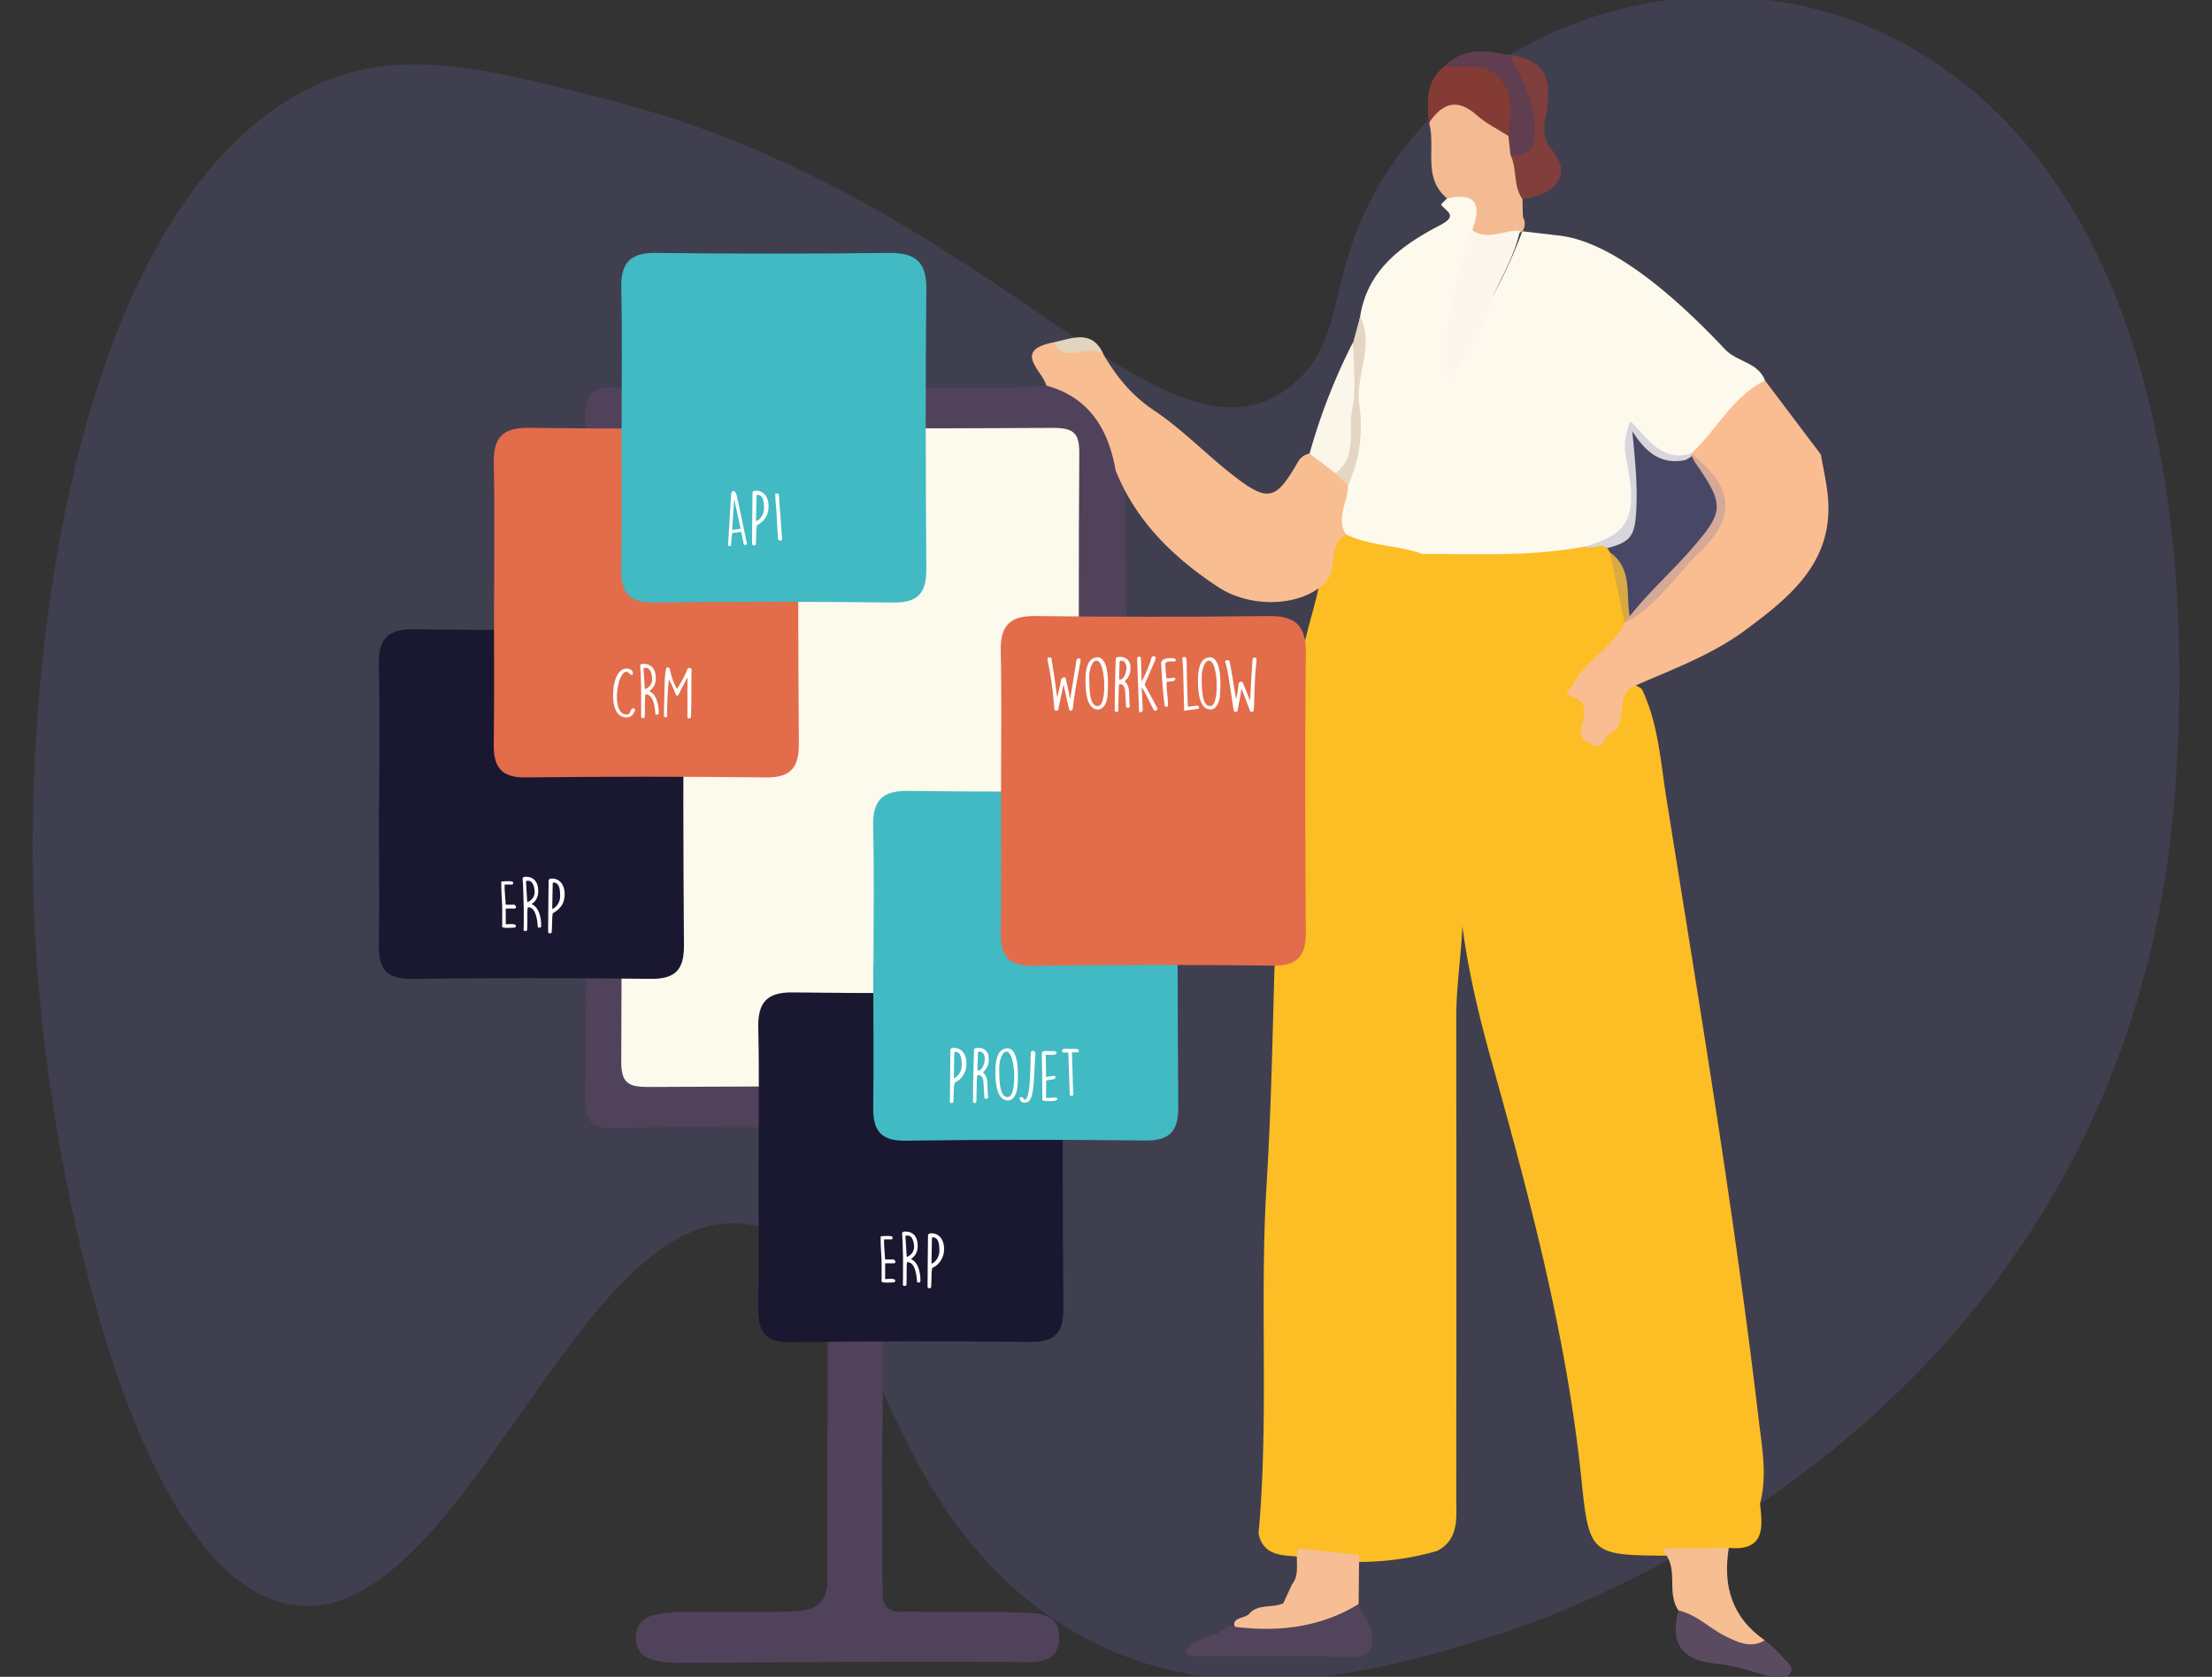 <svg xmlns="http://www.w3.org/2000/svg" id="Calque_1" data-name="Calque 1" viewBox="0 0 565.84 428.86"><rect x="0" y="0" width="565.84" height="428.86" fill="#333333" stroke="none"/><defs><style> .cls-1 { fill: #6765ab; opacity: 0.24; } .cls-2 { fill: #fcbe24; } .cls-3 { fill: #51425c; } .cls-4 { fill: #fdf9ed; } .cls-5 { fill: #f9bd91; } .cls-6 { fill: #f4ba91; } .cls-7 { fill: #f7bd93; } .cls-8 { fill: #843b34; } .cls-9 { fill: #803e3c; } .cls-10 { fill: #5b4b60; } .cls-11 { fill: #613e4f; } .cls-12 { fill: #f8bd91; } .cls-13 { fill: #faf6e9; } .cls-14 { fill: #e4d5c4; } .cls-15 { fill: #e1d5bf; } .cls-16 { fill: #f7bd94; } .cls-17 { fill: #fcf9ed; } .cls-18 { fill: #fcf6ed; } .cls-19 { fill: #52445b; } .cls-20 { fill: #191830; } .cls-21 { fill: #e36c4b; } .cls-22 { fill: #41bac3; } .cls-23 { fill: #fffffe; } </style></defs><path class="cls-1" d="M381,418.73c-28.39,8.7-77.75,23.82-118.86-10.16-40.8-33.74-38.63-87.06-68.28-94.87-45.21-11.92-75.32,105.49-120.12,96.56-39.06-7.79-60.46-105.92-64.48-166C4.37,171.58,18.56,59.67,73.72,25.58c24.09-14.89,46.58-9.12,82.14,0,98.62,25.29,141.78,99.47,174.54,73,15.28-12.35,7.74-30,25.29-55.9,31-45.82,102.36-61.53,151.73-17.06,66.16,59.6,48.24,187.1,46.79,196.63C531.7,369.68,396,414.12,381,418.73Z"></path><g id="jWPfPN"><g><path class="cls-2" d="M450.22,384.58c.73,6.16,1.23,12.16-8,11.31-5,3.34-10.52,1.9-15.89,2-19.16-.17-19.82-.23-21.75-19.08-3.77-37-13.32-72.62-23.27-108.26-4.4-15.79-7.86-31.95-8.21-45.92,2.65,10.22-.6,23-.58,35.76q.07,61.45,0,122.93c0,4.95.75,10.38-4.91,13.35a72.2,72.2,0,0,1-19.6,2.81A59.54,59.54,0,0,1,331.08,398c-4.15-.18-8.08-.72-9.14-5.78,2.69-29.62.23-59.34,2.05-89,1.33-21.65,1.61-43.44,2.32-65.17.84-25.7,1.61-51.46,8.13-76.59,1.06-4.11,2.3-8.17,3.11-12.34,1.22-4.91.91-10.6,6.62-13.28,7.21-.09,14,1.84,20.81,4,15.44,6.25,31.06,6.32,46.83,1.41,5.92,4.2,4,10.82,5.11,16.5-.15,3-1,6-3.43,7.7-8.13,5.61-9.29,12.9-5.92,21.67,4.18-.87,4.51-4.57,5.73-7.65s2.4-6.35,6.68-3.26c4.23,8.81,4.78,18.48,6.28,27.86,8.46,53,17.38,106,23.66,159.28C450.75,370.38,452.11,377.47,450.22,384.58Z"></path><path class="cls-3" d="M211.67,371.68c.1-26.07.11-52.14.37-78.21.05-4.47-1.88-5.22-5.73-5.19-16.5.15-33-.18-49.51.19-5.76.13-7-1.83-7-7.27q.27-87.42-.07-174.83c0-6.45,2.32-7.35,7.83-7.32,33.27.2,66.54.11,99.81.07,3.45,0,6.89-.33,10.34-.5,7.94-.74,12.71,3.48,15.83,10.21,2.1,4.53,4.38,9,4.21,14.25.71,51.37.22,102.73.25,154.08,0,11.46-2.6,13.84-14.35,14-12.77.19-25.55-.06-38.33.1-8.72.11-9.44.86-9.52,9.76-.22,25.54.26,51.08-.23,76.62.38,10.54-.14,21.1.31,31.63,1.33,3.88,4.75,2.82,7.44,2.91,9.3.33,18.61-.13,27.91.26,4.46.19,9.87.11,9.68,6.66-.17,5.95-5.14,6.07-9.42,6-29.51-.28-59,.12-88.52.15a23,23,0,0,1-5.54-.61c-2.9-.73-4.68-2.46-4.78-5.55-.11-3.47,1.74-5.42,5-6.14,4.73-1,9.53-.59,14.31-.67,7.17-.12,14.35.11,21.53-.16,4.56-.18,7.64-1.91,8.19-6.81Z"></path><path class="cls-4" d="M363.8,141.67c-6.34-2.29-13.34-2-19.5-5-5.47-4-1.74-8.81-1.07-13.35C347,109.45,344.89,95,347.93,81c1.86-12.12,10.84-18.38,20.46-23.41,4.86-2.54,1.39-3.52.23-5.3.52-.52,1-1,1.55-1.58,7.94-2.93,9.65-1.42,8.71,7.63a23.65,23.65,0,0,1-2.53,6.21c-3.75,7.44-4.13,15.71-5.68,23.68-.93,4.79-1.8,9.22-7.53,10.89-6.21,1.81-2.43,7.78-4.15,11.52-.5,2-1.38,4.06-1,6.11a23.66,23.66,0,0,1-.07,7.19h0s-3.09-17.45,1.1-28.58c2.31-6.14,8-13.51,22.71-19.37,1.28-2.36,2.57-4.9,3.83-7.61,1.49-3.21,2.77-6.31,3.87-9.23h0l9.62,1.12c10.82,1.36,24.82,10.61,42.21,29.06,3.13,3.31,8.47,3.29,10.24,8-6.37,7.17-11.59,15.48-20.32,20.31-6.52,1.41-10.36-2.28-13.63-7.33.59,6.29,1.28,12.37,1.08,18.5-.29,8.93-1.14,10-10.1,12-1.54.35-3,.95-4.57,1.26C390.54,145.34,377.16,144.49,363.8,141.67Z"></path><path class="cls-5" d="M432.61,116c6.53-6,10.5-14.58,18.9-18.67l14.29,18.94c.61,3.65,1.49,7.29,1.8,11,1.41,16.49-9.67,25.39-21.1,33.87-8.57,6.35-18.58,10-28.27,14.26-5.66,2.28-1.08,10-6.61,12.42-1.57.68-1.23,4.46-4.6,2.54-2.23-1.27-3.14-2.11-2.37-5.05.58-2.23,1.86-5.74-2.49-7.11-2.86-.9-.27-2.13.33-3.27,3.23-6.17,10.06-9.3,13.1-15.61,5-6.83,11.39-12.37,16.93-18.71,8.38-9.58,8.72-11.33,1.49-21.76A8.06,8.06,0,0,1,432.61,116Z"></path><path class="cls-6" d="M376.59,58.93c2.32-6.22,1.41-9.91-6.42-8.19-6.38-5.27-2.82-12.91-4.6-19.28,3.24-6.42,5.69-7.5,11.5-4.48,3.68,1.92,7.63,3.63,9.94,7.44a14.4,14.4,0,0,1,1.28,4.72c.67,3.9,2,7.74,1.18,11.8,0,1.51.07,3,.1,4.53a3.52,3.52,0,0,1-.13,3.71C385.11,61.73,380.77,64,376.59,58.93Z"></path><path class="cls-7" d="M429.36,411.88c-3.1-4.41,0-10.28-3.44-14.59-.38-.26-.51-.54-.4-.82s.22-.44.34-.44l16.38-.14c-1.59,9.69.8,17.83,9.2,23.63-2,2.88-4.74,3.45-7.71,2C438.49,419,433,416.81,429.36,411.88Z"></path><path class="cls-8" d="M385.85,34.77c-2.67-1.72-5.62-3.13-8-5.23-5.09-4.6-8.91-3.16-12.33,1.91-.45-5.33-.94-10.67,4-14.54,5.76-1.74,11.66-3.09,15.94,2.64C389.05,24.31,390.1,29.6,385.85,34.77Z"></path><path class="cls-9" d="M389.47,50.94c-2.48-3.37-1.31-7.73-3.08-11.3,6.78-5.75,3.5-12.23,1.23-18.54-.83-2.3-3.5-4.12-1.44-7,8.46,1.07,11.22,5.29,9.3,15.33-.68,3.52-1,5.88,1.74,9.16C402,44.41,398.36,49.74,389.47,50.94Z"></path><path class="cls-10" d="M429.36,411.88c4.79,1.09,8.15,4.79,12.45,6.81,3.18,1.51,6.22,2.86,9.63.83a37.47,37.47,0,0,1,4.54,4.25c1,1.27,3.38,2.61,1.75,4.5-.73.84-2.91.43-4.43.59-4.78-1.17-9.5-2.92-14.35-3.38C430.05,424.63,427.19,420.19,429.36,411.88Z"></path><path class="cls-11" d="M386.18,14.11c3.06,6,6.55,11.8,6.5,19,0,4.73-1.34,7.07-6.29,6.48-.18-1.62-.35-3.24-.54-4.86.06-5.31,2-10.84-2.91-15.35-4.06-3.76-8.95-1.58-13.39-2.52C374.42,12,380.28,12.91,386.18,14.11Z"></path><path class="cls-12" d="M344.84,124.17c0,4.17-3.2,8.2-.54,12.49-4.59,2.63-2.2,8.09-4.69,11.58-5.28,6.7-19.05,7.8-28,1.9-11.41-7.52-21-16.77-26.21-29.79-1.87-10.53-6.67-18.67-17.71-21.73-1.21-4-8.69-9,1.81-11.06,3.8,3,9.39-1.51,12.78,3.1,3.31,5.65,7.2,10.48,12.89,14.28,7.16,4.78,13.24,11.13,20.05,16.46,9.11,7.13,11.12,6.66,16.78-3.22a4.29,4.29,0,0,1,3-2.19c3.45-.73,5.24,2,7.5,3.65C343.64,121,345.45,122,344.84,124.17Z"></path><path class="cls-13" d="M341.56,121,335,116a152.91,152.91,0,0,1,11.13-28.52c1.92,10.53.79,21-.83,31.42C345,121.18,343.92,122.27,341.56,121Z"></path><path class="cls-14" d="M341.56,121c5.82-4.18,3.21-10.82,4.34-16.24s.26-11.49.26-17.26L347.93,81c3.74,7.46-1.25,14.83-.24,22.4a36.93,36.93,0,0,1-2.85,20.74Z"></path><path class="cls-15" d="M282.3,90.66c-3.74-3.18-9.73,2.92-12.78-3.1C274.27,86.56,279.39,84.08,282.3,90.66Z"></path><path class="cls-1" d="M432.61,116c10.41,8.28,12.05,15.74,2.24,25.14-6.37,6.09-11,14-19.26,18.14q-1.86-8.86-3.73-17.74c-2.38.32-4.81.85-6.4-1.75,11.29-3.29,13.5-7.32,10.66-21.92a15,15,0,0,1,1-10.14C421.48,112.1,425,118.17,432.61,116Z"></path><path class="cls-16" d="M330.44,405.34c2.26-2.81.82-6.22,1.51-9.28l15.73,1.61q-.07,6.29-.14,12.58c-8.71,9.41-19.58,9.38-31,7.09-2.68-3.87,1.83-3.21,3-4.58,2.27-2.68,5.95-1.38,8.75-2.73C329,408.47,329.73,406.9,330.44,405.34Z"></path><path class="cls-2" d="M405.46,139.78c2,1.11,5.14-2,6.4,1.75a7.85,7.85,0,0,1-6.94,4.72c-13.87.23-28,2.14-41.12-4.58C377.71,141.66,391.66,142.38,405.46,139.78Z"></path><path class="cls-17" d="M276,194.09c0,25.79-.16,51.58.12,77.36.06,5.31-1.54,6.58-6.65,6.55q-51.86-.3-103.71,0c-5,0-6.86-1-6.84-6.5q.33-77.76,0-155.52c0-5.45,1.77-6.56,6.77-6.54q51.85.27,103.7,0c5.15,0,6.75,1.23,6.7,6.51C275.88,142,276,168,276,194.09Z"></path><path class="cls-18" d="M388.82,59c-1.34,6.18-4.55,11.58-7.13,17.25-2.3,7.55-6.26,14.25-11,20.79-2.48-12,1.82-23.12,4.34-34.45l1.59-3.7C380.64,61.63,384.75,58.76,388.82,59Z"></path><path class="cls-19" d="M316.24,416.13c11,1.28,21.61.06,31.3-5.87,1.42,3.53,4.56,6.55,3.32,10.91a4.05,4.05,0,0,1-4.36,2.66c-13.77-.57-27.55,0-41.33-.28-.93,0-1.39-.63-2-1.1,1.87-2.86,4.87-3.75,7.92-4.55C312.81,417.33,313.93,415,316.24,416.13Z"></path><path class="cls-20" d="M97,205.89c0-11.95.2-23.9-.09-35.85-.15-6.38,2.09-9.17,8.76-9.09q29.88.36,59.76,0c6.68-.07,9.6,2.23,9.53,9.27-.25,23.9-.17,47.8,0,71.7,0,6.07-2.21,8.5-8.47,8.43q-30.67-.37-61.36,0c-6.51.09-8.3-2.85-8.21-8.68.18-12,0-23.9,0-35.85Z"></path><path class="cls-17" d="M221.23,256.75c-4.13-1.74-3.93-4.85-2.64-8.31C222.06,250.38,222.77,253.21,221.23,256.75Z"></path><path class="cls-21" d="M126.39,154.37c0-12,.2-23.91-.08-35.85-.15-6.38,2.09-9.18,8.75-9.09q29.88.36,59.77,0c6.67-.07,9.6,2.24,9.52,9.27-.25,23.9-.17,47.8,0,71.7,0,6.08-2.22,8.51-8.48,8.43q-30.68-.36-61.35,0c-6.51.1-8.31-2.84-8.22-8.67.18-11.95.06-23.9.06-35.85Z"></path><path class="cls-22" d="M159,109.63c0-11.95.2-23.91-.08-35.85-.15-6.38,2.09-9.17,8.75-9.09q29.88.36,59.77,0c6.67-.07,9.6,2.24,9.52,9.28-.25,23.89-.17,47.8,0,71.7,0,6.07-2.22,8.5-8.48,8.43q-30.67-.37-61.35,0c-6.51.09-8.31-2.85-8.22-8.68.18-11.95.06-23.9.06-35.85Z"></path><path class="cls-20" d="M194.05,298.76c0-11.95.2-23.91-.08-35.85-.15-6.38,2.09-9.17,8.75-9.09q29.88.36,59.77,0c6.67-.07,9.6,2.24,9.53,9.28-.26,23.89-.18,47.8,0,71.7,0,6.07-2.22,8.5-8.48,8.42q-30.67-.36-61.35.06c-6.51.09-8.31-2.85-8.22-8.68.18-11.95.06-23.9.06-35.85Z"></path><path class="cls-22" d="M223.44,247.23c0-11.95.21-23.9-.08-35.84-.15-6.39,2.09-9.18,8.76-9.1q29.88.36,59.76,0c6.67-.07,9.6,2.24,9.53,9.27-.25,23.9-.17,47.8,0,71.7,0,6.07-2.21,8.5-8.47,8.43q-30.68-.37-61.36.05c-6.51.09-8.3-2.84-8.21-8.68.18-11.94,0-23.89,0-35.85Z"></path><path class="cls-21" d="M256.07,202.5c0-11.95.21-23.91-.08-35.85-.15-6.38,2.09-9.17,8.76-9.09q29.88.36,59.76,0c6.67-.07,9.6,2.24,9.53,9.27-.25,23.9-.17,47.81,0,71.71,0,6.07-2.21,8.5-8.47,8.42q-30.68-.36-61.36.06c-6.51.09-8.3-2.85-8.21-8.68.18-11.95.05-23.9.05-35.85Z"></path></g></g><g><path class="cls-23" d="M187,126.62c.11-1.58,1.14-1.17,1.43,0,.42,1.71.75,3.27,2.62,12.35,0,.38-.52.67-.82.12l-.62-3.08-2.31.34c-.14.81-.26,2.33-.3,3.05,0,.41-.77.31-.75,0Zm.33,8c0,.12,0,.79,0,.93l2.14-.31-1.68-7.63C187.71,128.64,187.4,133.54,187.35,134.6Z"></path><path class="cls-23" d="M192.39,139.07c0-2,.08-11.24.12-13.24a1.15,1.15,0,0,1,.8-.34c2.21,0,3.29,1.85,3.29,3.9,0,2.45-1,3.82-3,5l-.12,1c0,.57-.1,3.19-.12,3.74-.08.29-.17.37-.46.37s-.46-.1-.46-.41Zm1-6.56v.74A1.41,1.41,0,0,0,194,133a3.83,3.83,0,0,0,1.42-3.37c0-1.06-.14-3.07-1.65-3.07-.1,0-.19,0-.24.14Z"></path><path class="cls-23" d="M199.24,126.58,200,137c0,.32.08.59.08.9s-.29.38-.58.38-.45-.33-.5-.65l-.43-7.52c-.08-1.24-.27-2.47-.24-3.7C198.35,126,199.21,126.17,199.24,126.58Z"></path></g><g><path class="cls-23" d="M160.27,171h.12c.68,0,1.51.39,1.51,1.23,0,.17-.06.38-.3.38-.56,0-.65-.7-1.28-.79a.56.56,0,0,0-.1,0c-2.35,0-4,10.76,0,10.93h.09c1.23,0,.75-1.59,1.73-1.59h0a.37.37,0,0,1,.41.38c0,.31-.1.31-.26.67a2,2,0,0,1-1.92,1.26h-.15c-3.31-.15-3.43-4.72-3.21-7C157,174.82,157.75,171,160.27,171Z"></path><path class="cls-23" d="M164,176.67c0-.54-.08-3.65-.12-4.46,0-.17-.1-1.68-.12-1.87v-.07c0-.39.45-.49.79-.49,2.36,0,3.2,1.69,3.2,3.66a3.74,3.74,0,0,1-1.69,3.33c2,.87,2.45,3.67,2.45,5.58,0,.31-.19.43-.5.43s-.29,0-.38-.27c-.08-1.29-.41-4.92-2.4-4.92l-.17,0c-.19,1.93,0,3.89-.15,5.84a.55.55,0,0,1-.91,0C164,182.42,164,177.69,164,176.67Zm.94-.42a2.65,2.65,0,0,0,1.89-2.65c0-.91-.38-2.79-1.61-2.79-.07,0-.6,0-.6.13Z"></path><path class="cls-23" d="M170,175.4c.07-2.76.29-4.75.73-4.75a.1.1,0,0,1,.07,0c.09.08.48.14.58.56a15.63,15.63,0,0,0,1.79,5,18.94,18.94,0,0,0,1.11-1.85l.09-.13a21,21,0,0,0,1.47-3.09.5.5,0,0,1,.5-.31,1,1,0,0,1,.58.26c-.12,3.8,0,7.63-.14,11.43l0,.82a.6.6,0,0,1-.54.41.63.63,0,0,1-.4-.24l0-1c.07-3.1-.07-6.2.05-9.3-.41.73-.82,1.47-1.18,2.24-.16.26-.86,1.66-1,2s-.57.75-.83.17a33.39,33.39,0,0,0-1.78-3.89,86.68,86.68,0,0,0-.44,9.41.41.41,0,0,1-.36.32.79.79,0,0,1-.48-.24Z"></path></g><g><path class="cls-23" d="M128.47,236.2v-3.39c0-2.45-.24-4-.24-6.48v-.87c2.74-.22,3.05,0,3.05.34,0,.12-.09.38-.21.43H129.2c-.12,0-.12.09-.12.14,0,1.81.17,3.15.28,5a18.8,18.8,0,0,0,2,0c.58,0,1,1,.18,1h-2.17l0,4c.41.11,2.59-.32,2.59.43a.42.42,0,0,1-.33.45h-.08c-.64,0-3.07.24-3.09-.26Z"></path><path class="cls-23" d="M133.93,231.13c0-.53-.08-3.65-.12-4.46,0-.17-.1-1.67-.12-1.86v-.07c0-.4.45-.5.79-.5,2.36,0,3.2,1.7,3.2,3.67a3.73,3.73,0,0,1-1.69,3.32c2,.88,2.45,3.67,2.45,5.59,0,.31-.19.43-.5.43s-.29,0-.38-.28c-.08-1.28-.41-4.92-2.39-4.92l-.18,0c-.18,1.94,0,3.89-.15,5.84a.55.55,0,0,1-.91,0C134,236.89,134,232.16,133.93,231.13Zm.94-.41a2.67,2.67,0,0,0,1.89-2.66c0-.91-.38-2.79-1.61-2.79-.07,0-.6,0-.6.14Z"></path><path class="cls-23" d="M140.22,238.27c0-2,.09-11.24.12-13.24a1.17,1.17,0,0,1,.81-.34c2.21,0,3.29,1.85,3.29,3.9,0,2.45-1,3.82-3.05,5l-.12,1c0,.57-.11,3.19-.12,3.74-.09.29-.18.37-.47.37s-.46-.1-.46-.41Zm1.05-6.56v.74a1.42,1.42,0,0,0,.58-.28,3.8,3.8,0,0,0,1.42-3.37c0-1.06-.14-3.07-1.64-3.07-.11,0-.19,0-.24.14Z"></path></g><g><path class="cls-23" d="M269.31,177a82.59,82.59,0,0,0-1.34-8.16v-.16c0-.25,0-.53.38-.53s.63,0,.63.36c.09.6.55,3.52.65,4.13.33,1.9.5,3.81.79,5.69.22-.73.93-3.87,1-4.47.07-.41,1.06-1,1.2-.33l.72,3.24c.17.69.24,1.46.39,2,.29-1.58,1.24-7.35,1.44-8.6.1-.59,0-1.8.84-1.8a.39.39,0,0,1,.4.44,1,1,0,0,1,0,.26c-.74,4.08-1.53,8.1-2,12.27-.09.22-.26.44-.5.44a.53.53,0,0,1-.39-.2l-1.47-6.53-1.2,5.72c-.09.48,0,1-.62,1-.26,0-.36-.07-.5-.34Z"></path><path class="cls-23" d="M280.86,168.1c3.06.34,2.62,7.64,2.45,9.92-.12,1.25-.76,3.43-2.47,3.43-3,0-3.17-5.18-3.17-7.18C277.67,172.09,277.82,168.1,280.86,168.1Zm-2.21,6.1c0,5,.92,6.39,2.14,6.39,1.68,0,1.69-4.35,1.69-5.43v-.07c0-1.32-.36-6.12-2-6.12-1.29,0-1.84,2.86-1.84,3.72C278.65,173.24,278.65,173.72,278.65,174.2Z"></path><path class="cls-23" d="M285.16,180.42c0-3.86.13-7.75.24-11.6,0-.79.32-.79,1-.79h.17a2.42,2.42,0,0,1,2.59,2.54v.18a4.1,4.1,0,0,1-1.46,3.48,7.27,7.27,0,0,1,.55.67c.77,1,.58,3.46.67,4.64,0,.11.1.89.1,1v.14c0,.29-.28.32-.5.32h0c-.18,0-.41,0-.48-.24,0-.57-.17-3.19-.2-3.77-.07-.84-.24-2-1.29-2h-.27c0,.16-.1.84-.1,1s-.11,3.95-.12,5.41c0,.33.05.69-.38.69a.61.61,0,0,1-.51-.24Zm1.33-6.63c1.22,0,1.68-2.25,1.68-3s-.37-1.83-1.35-1.83a.41.41,0,0,0-.43.45c0,1.49-.12,2.74-.12,4.26C286.27,173.77,286.39,173.79,286.49,173.79Z"></path><path class="cls-23" d="M290.88,168.42a.46.46,0,0,1,.48-.49c.34,0,.5.2.51.65l.17,5.72a34.29,34.29,0,0,0,2.3-5.31c.14-.48.15-1.17.77-1.17.24,0,.7.11.46.86l-2.77,6.41L296,181a.51.51,0,0,1-.43.78c-.22,0-.31,0-.44-.23-1-1.73-1.89-4-3.05-5.77V176c0,.78.22,3.59.22,5.75-.19.47-.91.65-.94,0Z"></path><path class="cls-23" d="M297,169.83c0-.88.57-1.41,2-1.49.42,0,1.74-.19,1.78.51,0,.24-.28.31-.47.33-.51,0-2.22-.23-2.22.7V170c.07,1.11.15,2.48.27,3.46a7.57,7.57,0,0,0,1,0c.27,0,1.27-.42,1.27.2,0,.81-1.78.58-2.18.74-.14,1.87.31,3.73.33,5.82v.07c0,.74-.79.59-.89.07-.21-1.68-.74-7.2-.83-10.54Z"></path><path class="cls-23" d="M302.91,181.77s-.23-8.84-.23-10c0-.33-.2-3-.22-3.28v-.12a.34.34,0,0,1,.12-.31l.33,0c.3,0,.44,0,.54.36a7.36,7.36,0,0,1,.11,1.75c.08,3.49.12,7,.32,10.57H304c.72,0,1.41-.24,2.14-.24.28,0,.59.07.59.41a.37.37,0,0,1-.35.38Z"></path><path class="cls-23" d="M309.62,168.1c3.07.34,2.62,7.64,2.45,9.92-.12,1.25-.75,3.43-2.46,3.43-3,0-3.17-5.18-3.17-7.18C306.44,172.09,306.59,168.1,309.62,168.1Zm-2.21,6.1c0,5,.93,6.39,2.14,6.39,1.68,0,1.7-4.35,1.7-5.43v-.07c0-1.32-.36-6.12-2-6.12-1.28,0-1.83,2.86-1.83,3.72C307.41,173.24,307.41,173.72,307.41,174.2Z"></path><path class="cls-23" d="M316.68,181.31s0,0,0,.05c-.1.39-.15.69-.6.74-.23,0-.27,0-.42-.19l-.23-1.13c-.48-3.12-.89-6.19-1.45-9.29a13.52,13.52,0,0,0-.57-2.14.43.43,0,0,1,0-.09c0-.49,1-.56,1.1-.13.5,2.29,1,5.46,1.37,7.81l.33,1.88a30.22,30.22,0,0,0,.63-3.95.61.61,0,0,1,.57-.5.45.45,0,0,1,.49.17l1.91,4.73c.08-3,.42-8.09.61-10.76.19-.45.94-.5,1,.07a18.82,18.82,0,0,1-.2,2.24c-.29,3.64-.33,7.23-.48,10.85-.19.2-.12.36-.46.39h-.12c-.45,0-.43-.36-.59-.77l-2-5.24C317.3,178.4,316.89,179.72,316.68,181.31Z"></path></g><g><path class="cls-23" d="M243,281.58c0-2,.09-11.24.12-13.24a1.2,1.2,0,0,1,.81-.35c2.21,0,3.29,1.85,3.29,3.91a5.24,5.24,0,0,1-3,5L244,278c0,.56-.1,3.19-.12,3.73-.09.29-.17.38-.46.38s-.47-.1-.47-.41ZM244,275v.73a1.31,1.31,0,0,0,.58-.27,3.82,3.82,0,0,0,1.42-3.37c0-1.07-.13-3.07-1.64-3.07-.1,0-.19,0-.24.14Z"></path><path class="cls-23" d="M248.91,280.42c0-3.86.14-7.75.24-11.6,0-.79.33-.79,1-.79h.17a2.41,2.41,0,0,1,2.59,2.53v.19a4.07,4.07,0,0,1-1.46,3.48,7.27,7.27,0,0,1,.55.67c.77,1,.59,3.46.67,4.64,0,.1.1.89.1,1v.13c0,.29-.27.33-.49.33h0c-.19,0-.41,0-.48-.24,0-.57-.17-3.19-.21-3.77-.06-.84-.24-2-1.28-2H250a8.56,8.56,0,0,0-.11,1c0,.16-.1,4-.12,5.42,0,.33,0,.69-.37.69a.61.61,0,0,1-.52-.25Zm1.34-6.63c1.21,0,1.68-2.25,1.68-3s-.38-1.83-1.36-1.83a.39.39,0,0,0-.42.44c0,1.5-.12,2.75-.12,4.27C250,273.77,250.15,273.79,250.25,273.79Z"></path><path class="cls-23" d="M257.82,268.1c3.07.34,2.62,7.64,2.45,9.92-.12,1.25-.75,3.42-2.47,3.42-3,0-3.17-5.17-3.17-7.18C254.63,272.09,254.79,268.1,257.82,268.1Zm-2.21,6.1c0,5,.93,6.39,2.14,6.39,1.68,0,1.7-4.36,1.7-5.43v-.07c0-1.32-.36-6.12-2-6.12-1.28,0-1.83,2.86-1.83,3.72C255.61,273.24,255.61,273.72,255.61,274.2Z"></path><path class="cls-23" d="M261.25,280.6h.08c.69,0,.24.62.83.62,1.62,0,1.37-10.3,1.5-11.31.09-.67-.1-.94.43-1.15h.07c.62,0,.67.35.69.88l-.19,3.12c-.33,6.8-.53,9.25-2.57,9.25H262a1.16,1.16,0,0,1-1.16-1.05C260.8,280.69,261,280.6,261.25,280.6Z"></path><path class="cls-23" d="M266.51,269.43a.63.63,0,0,1,.6-.6h2.7a.93.93,0,0,1,.47.35.22.22,0,0,1,0,.08c0,.34-.46.5-.73.5H267.5l.09,5.69,1.85-.28h.08c.81,0,.5.79-.19.89l-1.71.26-.05,4.47c.15,0,.74,0,.89,0,1.15,0,2-.39,2,.39,0,.59-3.8.52-3.8.19Z"></path><path class="cls-23" d="M273.28,269.18c-1.07.06-1.55.05-1.58-.24,0-.59,0-.79,1.82-.69H275c.38,0,1,.07,1,.57a.38.38,0,0,1-.35.32h-1.44l.33,10.88c0,.16-.34.24-.45.24s-.44-.08-.44-.24Z"></path></g><g><path class="cls-23" d="M225.52,326.94v-3.39c0-2.45-.24-4-.24-6.48v-.87c2.74-.23,3.05,0,3.05.34,0,.12-.08.38-.2.43h-1.87c-.12,0-.12.08-.12.13,0,1.82.17,3.16.27,5a18.79,18.79,0,0,0,2,0c.58,0,1,1,.19,1h-2.18l0,4c.41.1,2.58-.32,2.58.43a.42.42,0,0,1-.32.45h-.09c-.63,0-3.06.24-3.08-.26Z"></path><path class="cls-23" d="M231,321.87c0-.53-.09-3.65-.12-4.46,0-.17-.11-1.68-.12-1.86v-.07c0-.4.44-.5.79-.5,2.36,0,3.2,1.7,3.2,3.67A3.72,3.72,0,0,1,233,322c2,.87,2.45,3.67,2.45,5.59,0,.3-.18.42-.49.42s-.29,0-.38-.27c-.09-1.28-.41-4.92-2.4-4.92l-.17,0c-.19,1.94,0,3.89-.15,5.84a.55.55,0,0,1-.91,0C231,327.62,231,322.9,231,321.87Zm.94-.41a2.67,2.67,0,0,0,1.88-2.66c0-.91-.37-2.79-1.61-2.79-.06,0-.6,0-.6.13Z"></path><path class="cls-23" d="M237.28,329c0-2,.08-11.24.12-13.24a1.15,1.15,0,0,1,.8-.34c2.21,0,3.29,1.85,3.29,3.9a5.24,5.24,0,0,1-3.05,5l-.12,1.05c0,.57-.1,3.19-.12,3.74-.09.29-.17.37-.46.37s-.46-.1-.46-.41Zm1-6.56v.74a1.3,1.3,0,0,0,.58-.28,3.81,3.81,0,0,0,1.42-3.37c0-1.06-.13-3.07-1.64-3.07-.1,0-.19,0-.24.14Z"></path></g></svg>